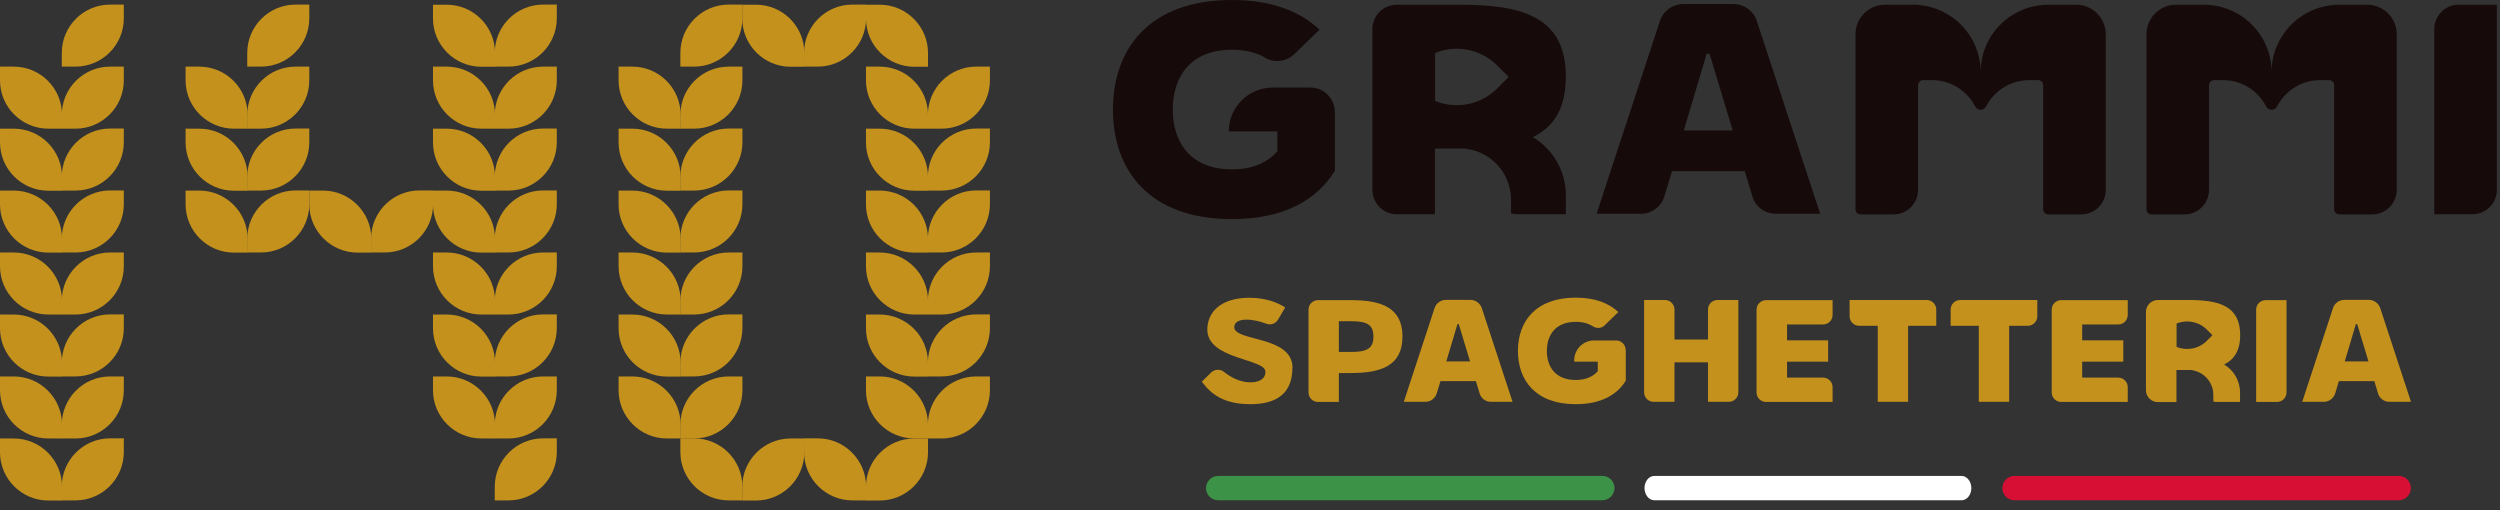 <svg xmlns="http://www.w3.org/2000/svg" width="191" height="39" viewBox="0 0 191 39" fill="none"><rect x="0" y="0" width="191" height="39" fill="#333333" stroke="none"/><g clip-path="url(#clip0_128_4422)"><path d="M0 5.09H1.05C3.08 5.09 4.74 6.74 4.74 8.78V9.83H3.69C1.66 9.83 0 8.18 0 6.14L0 5.09Z" fill="#C3911C"></path><path d="M0 9.83H1.05C3.08 9.83 4.74 11.48 4.74 13.52V14.57H3.69C1.66 14.57 0 12.92 0 10.88L0 9.83Z" fill="#C3911C"></path><path d="M0 14.56H1.05C3.08 14.56 4.74 16.21 4.74 18.25V19.3H3.69C1.66 19.3 0 17.65 0 15.61L0 14.56Z" fill="#C3911C"></path><path d="M0 19.29H1.05C3.08 19.29 4.74 20.94 4.74 22.98V24.03H3.69C1.66 24.03 0 22.38 0 20.34L0 19.29Z" fill="#C3911C"></path><path d="M5.77 5.09H4.72V4.04C4.72 2.01 6.37 0.35 8.41 0.35H9.46V1.4C9.46 3.43 7.81 5.09 5.77 5.09Z" fill="#C3911C"></path><path d="M5.77 9.83H4.72V8.78C4.72 6.75 6.37 5.09 8.41 5.09H9.46V6.14C9.46 8.17 7.81 9.83 5.77 9.83Z" fill="#C3911C"></path><path d="M5.77 14.56H4.72V13.51C4.72 11.48 6.37 9.82 8.41 9.82H9.46V10.87C9.46 12.9 7.81 14.56 5.77 14.56Z" fill="#C3911C"></path><path d="M5.77 19.29H4.72V18.24C4.72 16.21 6.37 14.55 8.41 14.55H9.46V15.6C9.46 17.63 7.81 19.29 5.77 19.29Z" fill="#C3911C"></path><path d="M5.77 24.03H4.72V22.98C4.72 20.95 6.37 19.29 8.41 19.29H9.46V20.34C9.46 22.37 7.81 24.03 5.77 24.03Z" fill="#C3911C"></path><path d="M0 24.03H1.05C3.08 24.03 4.74 25.68 4.74 27.72V28.77H3.69C1.66 28.77 0 27.12 0 25.08L0 24.03Z" fill="#C3911C"></path><path d="M5.77 28.76H4.72V27.71C4.72 25.68 6.37 24.02 8.41 24.02H9.46V25.07C9.46 27.1 7.81 28.76 5.77 28.76Z" fill="#C3911C"></path><path d="M0 28.76H1.05C3.08 28.76 4.74 30.41 4.74 32.45V33.5H3.69C1.66 33.5 0 31.85 0 29.81L0 28.76Z" fill="#C3911C"></path><path d="M5.77 33.5H4.72V32.45C4.72 30.42 6.37 28.76 8.41 28.76H9.46V29.81C9.46 31.84 7.81 33.5 5.77 33.5Z" fill="#C3911C"></path><path d="M0 33.5H1.05C3.08 33.5 4.74 35.15 4.74 37.19V38.24H3.69C1.66 38.24 0 36.59 0 34.55L0 33.5Z" fill="#C3911C"></path><path d="M5.77 38.23H4.72V37.18C4.72 35.15 6.37 33.49 8.41 33.49H9.46V34.54C9.46 36.57 7.81 38.23 5.77 38.23Z" fill="#C3911C"></path><path d="M14.18 5.09H15.23C17.26 5.09 18.92 6.74 18.92 8.78V9.83H17.87C15.84 9.83 14.18 8.18 14.18 6.14V5.09Z" fill="#C3911C"></path><path d="M14.18 9.83H15.23C17.26 9.83 18.92 11.48 18.92 13.52V14.57H17.87C15.84 14.57 14.18 12.92 14.18 10.88V9.83Z" fill="#C3911C"></path><path d="M14.18 14.56H15.23C17.26 14.56 18.92 16.21 18.92 18.25V19.3H17.87C15.84 19.3 14.18 17.65 14.18 15.61V14.56Z" fill="#C3911C"></path><path d="M19.94 5.09H18.89V4.04C18.89 2.01 20.54 0.35 22.58 0.35H23.63V1.4C23.63 3.43 21.98 5.09 19.94 5.09Z" fill="#C3911C"></path><path d="M19.94 9.83H18.89V8.78C18.89 6.75 20.54 5.09 22.58 5.09H23.63V6.14C23.63 8.17 21.98 9.83 19.94 9.83Z" fill="#C3911C"></path><path d="M19.94 14.56H18.89V13.51C18.89 11.48 20.54 9.82 22.58 9.82H23.63V10.87C23.63 12.9 21.98 14.56 19.94 14.56Z" fill="#C3911C"></path><path d="M19.94 19.29H18.89V18.24C18.89 16.21 20.54 14.55 22.58 14.55H23.63V15.6C23.63 17.63 21.98 19.29 19.94 19.29Z" fill="#C3911C"></path><path d="M23.63 14.56H24.68C26.71 14.56 28.37 16.21 28.37 18.25V19.3H27.32C25.29 19.3 23.63 17.65 23.63 15.61V14.56Z" fill="#C3911C"></path><path d="M29.4 19.29H28.35V18.24C28.35 16.21 30 14.55 32.04 14.55H33.09V15.6C33.09 17.63 31.44 19.29 29.4 19.29Z" fill="#C3911C"></path><path d="M33.08 5.09H34.13C36.16 5.09 37.82 6.74 37.82 8.78V9.83H36.77C34.74 9.83 33.08 8.18 33.08 6.14V5.09Z" fill="#C3911C"></path><path d="M33.08 9.83H34.13C36.16 9.83 37.82 11.48 37.82 13.52V14.57H36.77C34.74 14.57 33.08 12.92 33.08 10.88V9.83Z" fill="#C3911C"></path><path d="M33.08 14.56H34.13C36.16 14.56 37.82 16.21 37.82 18.25V19.3H36.77C34.74 19.3 33.08 17.65 33.08 15.61V14.56Z" fill="#C3911C"></path><path d="M33.08 19.29H34.13C36.16 19.29 37.82 20.94 37.82 22.98V24.03H36.77C34.74 24.03 33.08 22.38 33.08 20.34V19.29Z" fill="#C3911C"></path><path d="M38.85 9.83H37.8V8.78C37.8 6.75 39.45 5.09 41.49 5.09H42.54V6.14C42.54 8.17 40.89 9.83 38.85 9.83Z" fill="#C3911C"></path><path d="M33.08 0.36H34.13C36.16 0.36 37.82 2.01 37.82 4.05V5.1H36.77C34.74 5.1 33.08 3.45 33.08 1.41V0.36Z" fill="#C3911C"></path><path d="M38.85 5.09H37.8V4.04C37.8 2.01 39.45 0.35 41.49 0.35H42.54V1.4C42.54 3.43 40.89 5.09 38.85 5.09Z" fill="#C3911C"></path><path d="M38.85 14.56H37.8V13.51C37.8 11.48 39.45 9.82 41.49 9.82H42.54V10.87C42.54 12.9 40.89 14.56 38.85 14.56Z" fill="#C3911C"></path><path d="M38.85 19.29H37.8V18.24C37.8 16.21 39.45 14.55 41.49 14.55H42.54V15.6C42.54 17.63 40.89 19.29 38.85 19.29Z" fill="#C3911C"></path><path d="M38.85 24.03H37.8V22.98C37.8 20.95 39.45 19.29 41.49 19.29H42.54V20.34C42.54 22.37 40.89 24.03 38.85 24.03Z" fill="#C3911C"></path><path d="M33.08 24.03H34.13C36.16 24.03 37.82 25.68 37.82 27.72V28.77H36.77C34.74 28.77 33.08 27.12 33.08 25.08V24.03Z" fill="#C3911C"></path><path d="M38.85 28.76H37.8V27.71C37.8 25.68 39.45 24.02 41.49 24.02H42.54V25.07C42.54 27.1 40.89 28.76 38.85 28.76Z" fill="#C3911C"></path><path d="M38.85 33.5H37.8V32.45C37.8 30.42 39.45 28.76 41.49 28.76H42.54V29.81C42.54 31.84 40.89 33.5 38.85 33.5Z" fill="#C3911C"></path><path d="M33.08 28.76H34.13C36.16 28.76 37.82 30.41 37.82 32.45V33.5H36.77C34.74 33.5 33.08 31.85 33.08 29.81V28.76Z" fill="#C3911C"></path><path d="M38.85 38.23H37.8V37.18C37.8 35.15 39.45 33.49 41.49 33.49H42.54V34.54C42.54 36.57 40.89 38.23 38.85 38.23Z" fill="#C3911C"></path><path d="M47.26 5.09H48.31C50.34 5.09 52 6.74 52 8.78V9.83H50.95C48.92 9.83 47.26 8.18 47.26 6.14V5.09Z" fill="#C3911C"></path><path d="M47.26 9.83H48.31C50.34 9.83 52 11.48 52 13.52V14.57H50.95C48.92 14.57 47.26 12.92 47.26 10.88V9.83Z" fill="#C3911C"></path><path d="M47.26 14.56H48.31C50.34 14.56 52 16.21 52 18.25V19.3H50.95C48.92 19.3 47.26 17.65 47.26 15.61V14.56Z" fill="#C3911C"></path><path d="M47.26 19.29H48.31C50.34 19.29 52 20.94 52 22.98V24.03H50.95C48.92 24.03 47.26 22.38 47.26 20.34V19.29Z" fill="#C3911C"></path><path d="M53.03 5.09H51.98V4.04C51.98 2.01 53.63 0.35 55.67 0.35H56.72V1.4C56.72 3.43 55.07 5.09 53.03 5.09Z" fill="#C3911C"></path><path d="M53.03 9.83H51.98V8.78C51.98 6.75 53.63 5.09 55.67 5.09H56.72V6.14C56.72 8.17 55.07 9.83 53.03 9.83Z" fill="#C3911C"></path><path d="M53.03 14.56H51.98V13.51C51.98 11.48 53.63 9.82 55.67 9.82H56.72V10.87C56.72 12.9 55.07 14.56 53.03 14.56Z" fill="#C3911C"></path><path d="M53.03 19.29H51.98V18.24C51.98 16.21 53.63 14.55 55.67 14.55H56.72V15.6C56.72 17.63 55.07 19.29 53.03 19.29Z" fill="#C3911C"></path><path d="M53.03 24.03H51.98V22.98C51.98 20.95 53.63 19.29 55.67 19.29H56.72V20.34C56.72 22.37 55.07 24.03 53.03 24.03Z" fill="#C3911C"></path><path d="M47.26 24.03H48.31C50.34 24.03 52 25.68 52 27.72V28.77H50.95C48.92 28.77 47.26 27.12 47.26 25.08V24.03Z" fill="#C3911C"></path><path d="M47.26 28.76H48.31C50.34 28.76 52 30.41 52 32.45V33.5H50.95C48.92 33.5 47.26 31.85 47.26 29.81V28.76Z" fill="#C3911C"></path><path d="M53.03 28.76H51.98V27.71C51.98 25.68 53.63 24.02 55.67 24.02H56.72V25.07C56.72 27.1 55.07 28.76 53.03 28.76Z" fill="#C3911C"></path><path d="M53.03 33.5H51.98V32.45C51.98 30.42 53.63 28.76 55.67 28.76H56.72V29.81C56.72 31.84 55.07 33.5 53.03 33.5Z" fill="#C3911C"></path><path d="M56.71 0.36H57.76C59.79 0.36 61.45 2.01 61.45 4.05V5.1H60.4C58.37 5.1 56.71 3.45 56.71 1.41V0.36Z" fill="#C3911C"></path><path d="M62.48 5.09H61.43V4.04C61.43 2.01 63.08 0.35 65.12 0.35H66.17V1.4C66.17 3.43 64.52 5.09 62.48 5.09Z" fill="#C3911C"></path><path d="M66.16 0.36H67.21C69.24 0.36 70.9 2.01 70.9 4.05V5.1H69.85C67.82 5.1 66.16 3.45 66.16 1.41V0.36Z" fill="#C3911C"></path><path d="M66.16 5.09H67.21C69.24 5.09 70.9 6.74 70.9 8.78V9.83H69.85C67.82 9.83 66.16 8.18 66.16 6.14V5.09Z" fill="#C3911C"></path><path d="M66.16 9.83H67.21C69.24 9.83 70.9 11.48 70.9 13.52V14.57H69.85C67.82 14.57 66.16 12.92 66.16 10.88V9.83Z" fill="#C3911C"></path><path d="M66.16 14.56H67.21C69.24 14.56 70.9 16.21 70.9 18.25V19.3H69.85C67.82 19.3 66.16 17.65 66.16 15.61V14.56Z" fill="#C3911C"></path><path d="M66.16 19.29H67.21C69.24 19.29 70.9 20.94 70.9 22.98V24.03H69.85C67.82 24.03 66.16 22.38 66.16 20.34V19.29Z" fill="#C3911C"></path><path d="M71.94 9.83H70.89V8.78C70.89 6.75 72.54 5.09 74.58 5.09H75.63V6.14C75.63 8.17 73.98 9.83 71.94 9.83Z" fill="#C3911C"></path><path d="M71.94 14.56H70.89V13.51C70.89 11.48 72.54 9.82 74.58 9.82H75.63V10.87C75.63 12.9 73.98 14.56 71.94 14.56Z" fill="#C3911C"></path><path d="M71.94 19.29H70.89V18.24C70.89 16.21 72.54 14.55 74.58 14.55H75.63V15.6C75.63 17.63 73.98 19.29 71.94 19.29Z" fill="#C3911C"></path><path d="M71.94 24.03H70.89V22.98C70.89 20.95 72.54 19.29 74.58 19.29H75.63V20.34C75.63 22.37 73.98 24.03 71.94 24.03Z" fill="#C3911C"></path><path d="M66.16 24.03H67.21C69.24 24.03 70.9 25.68 70.9 27.72V28.77H69.85C67.82 28.77 66.16 27.12 66.16 25.08V24.03Z" fill="#C3911C"></path><path d="M56.72 38.23H55.67C53.64 38.23 51.98 36.58 51.98 34.54V33.49H53.03C55.06 33.49 56.72 35.14 56.72 37.18V38.23Z" fill="#C3911C"></path><path d="M60.4 33.5H61.45V34.55C61.45 36.58 59.8 38.24 57.76 38.24H56.71V37.19C56.71 35.16 58.36 33.5 60.4 33.5Z" fill="#C3911C"></path><path d="M66.17 38.23H65.12C63.09 38.23 61.43 36.58 61.43 34.54V33.49H62.48C64.51 33.49 66.17 35.14 66.17 37.18V38.23Z" fill="#C3911C"></path><path d="M69.85 33.5H70.9V34.55C70.9 36.58 69.25 38.24 67.21 38.24H66.16V37.19C66.16 35.16 67.81 33.5 69.85 33.5Z" fill="#C3911C"></path><path d="M71.94 28.76H70.89V27.71C70.89 25.68 72.54 24.02 74.58 24.02H75.63V25.07C75.63 27.1 73.98 28.76 71.94 28.76Z" fill="#C3911C"></path><path d="M66.16 28.76H67.21C69.24 28.76 70.9 30.41 70.9 32.45V33.5H69.85C67.82 33.5 66.16 31.85 66.16 29.81V28.76Z" fill="#C3911C"></path><path d="M71.94 33.5H70.89V32.45C70.89 30.42 72.54 28.76 74.58 28.76H75.63V29.81C75.63 31.84 73.98 33.5 71.94 33.5Z" fill="#C3911C"></path><path d="M101.99 8.57V13.03C100.63 15.28 98.07 16.74 94.12 16.74C87.78 16.74 85.03 12.99 85.03 8.37C85.03 3.75 87.79 0 94.12 0C97.13 0 99.33 0.86 100.81 2.27L98.9 4.12C98.31 4.7 97.39 4.84 96.68 4.42C96.01 4.02 95.16 3.8 94.12 3.8C90.96 3.8 89.6 5.86 89.6 8.37C89.6 10.88 90.96 12.94 94.12 12.94C95.72 12.94 96.85 12.41 97.59 11.55V10.04H93.88C93.88 8.19 95.38 6.69 97.23 6.69H100.11C101.15 6.69 101.98 7.53 101.98 8.56L101.99 8.57Z" fill="#160A0B"></path><path d="M158.62 0.36H156.1V0.38C153.42 0.57 151.32 2.8 151.32 5.52C151.32 2.8 149.22 0.58 146.55 0.38V0.36H144.02C142.77 0.36 141.76 1.37 141.76 2.62V15.99C141.76 16.2 141.93 16.38 142.15 16.38H144.67C145.7 16.38 146.54 15.54 146.54 14.51V7.37C146.54 7.31 146.54 7.24 146.54 7.18V6.51C146.54 6.3 146.71 6.12 146.93 6.12H147.6C148.51 6.12 149.34 6.44 149.98 6.98C150.36 7.3 150.68 7.69 150.91 8.14C151.08 8.47 151.56 8.47 151.73 8.14C151.96 7.69 152.28 7.3 152.66 6.98C153.31 6.44 154.14 6.12 155.04 6.12H155.71C155.92 6.12 156.1 6.29 156.1 6.51V15.99C156.1 16.2 156.27 16.38 156.49 16.38H159.01C160.04 16.38 160.88 15.54 160.88 14.51V2.62C160.88 1.37 159.87 0.36 158.62 0.36Z" fill="#160A0B"></path><path d="M180.85 0.36H178.33V0.38C175.65 0.57 173.55 2.8 173.55 5.52C173.55 2.8 171.45 0.58 168.78 0.38V0.36H166.25C165 0.36 163.99 1.37 163.99 2.62V15.99C163.99 16.2 164.16 16.38 164.38 16.38H166.9C167.93 16.38 168.77 15.54 168.77 14.51V7.37C168.77 7.31 168.77 7.24 168.77 7.18V6.51C168.77 6.3 168.94 6.12 169.16 6.12H169.83C170.74 6.12 171.57 6.44 172.21 6.98C172.59 7.3 172.91 7.69 173.14 8.14C173.31 8.47 173.79 8.47 173.96 8.14C174.19 7.69 174.51 7.3 174.89 6.98C175.54 6.44 176.37 6.12 177.27 6.12H177.94C178.15 6.12 178.33 6.29 178.33 6.51V15.99C178.33 16.2 178.5 16.38 178.72 16.38H181.24C182.27 16.38 183.11 15.54 183.11 14.51V2.62C183.11 1.37 182.1 0.36 180.85 0.36Z" fill="#160A0B"></path><path d="M185.98 16.38V2.23C185.98 1.19 186.82 0.36 187.85 0.36H190.76V14.5C190.76 15.54 189.92 16.37 188.89 16.37H185.98V16.38Z" fill="#160A0B"></path><path d="M117.1 10.48C118.69 9.71 119.63 8.31 119.63 5.86C119.63 1.25 116.26 0.36 111.52 0.36H106.72C105.68 0.36 104.85 1.2 104.85 2.23V14.5C104.85 15.54 105.69 16.37 106.72 16.37H109.63V11.35H111.53C111.6 11.35 111.67 11.35 111.73 11.35H112.02L112.04 11.38C112.39 11.42 112.72 11.51 113.03 11.64C114.45 12.23 115.44 13.63 115.44 15.26V16.3C115.61 16.35 115.78 16.37 115.96 16.37H119.63V14.91C119.63 13.02 118.61 11.37 117.1 10.47V10.48ZM109.64 7.7V4.05C111.22 3.4 113.1 3.72 114.38 5L115.26 5.88L114.38 6.76C113.1 8.04 111.21 8.36 109.64 7.71V7.7Z" fill="#160A0B"></path><path d="M133.29 13.08H127.74L127.16 15C126.92 15.79 126.19 16.33 125.37 16.33H121.98L126.82 1.6C127.07 0.83 127.79 0.31 128.6 0.31H132.44C133.25 0.31 133.97 0.83 134.22 1.6L139.06 16.33H135.67C134.84 16.33 134.11 15.79 133.88 15L133.3 13.08H133.29ZM132.38 9.97L130.61 4.11H130.39L128.64 9.97H132.37H132.38Z" fill="#160A0B"></path><path d="M98.74 28.1C98.74 29.97 97.64 30.88 95.53 30.88C93.42 30.88 92.48 30.05 91.82 29.16L92.53 28.46C92.8 28.2 93.22 28.18 93.51 28.41C94.01 28.81 94.72 29.21 95.54 29.21C96.09 29.21 96.68 29.02 96.68 28.4C96.68 27.39 92.24 27.48 92.24 25.18C92.24 23.94 93.16 22.75 95.45 22.75C96.69 22.75 97.58 23.1 98.19 23.49L97.64 24.42C97.46 24.73 97.08 24.86 96.74 24.73C96.32 24.57 95.77 24.42 95.21 24.42C94.85 24.42 94.3 24.52 94.3 25C94.3 26.1 98.75 25.63 98.75 28.1H98.74Z" fill="#C3911C"></path><path d="M107.15 25.71C107.15 27.95 105.51 28.5 103.21 28.5H102.29V30.71H100.7C100.29 30.71 99.97 30.38 99.97 29.98V23.66C99.97 23.25 100.3 22.93 100.7 22.93H103.21C105.51 22.93 107.15 23.48 107.15 25.72V25.71ZM104.93 25.71C104.93 24.79 104.42 24.54 103.21 24.54H102.29V26.89H103.21C104.42 26.89 104.93 26.63 104.93 25.72V25.71Z" fill="#C3911C"></path><path d="M124.21 26.73V29.08C123.55 30.17 122.3 30.88 120.39 30.88C117.31 30.88 115.97 29.05 115.97 26.81C115.97 24.57 117.31 22.74 120.39 22.74C121.85 22.74 122.92 23.16 123.64 23.84L122.59 24.86C122.35 25.1 121.98 25.11 121.69 24.93C121.36 24.71 120.92 24.59 120.38 24.59C118.85 24.59 118.18 25.59 118.18 26.81C118.18 28.03 118.84 29.03 120.38 29.03C121.16 29.03 121.71 28.77 122.07 28.36V27.63H120.27V27.53C120.27 26.69 120.95 26.01 121.79 26.01H123.47C123.88 26.01 124.2 26.34 124.2 26.74L124.21 26.73Z" fill="#C3911C"></path><path d="M132.81 22.92V29.97C132.81 30.38 132.48 30.7 132.08 30.7H130.49V27.68H127.93V30.7H126.34C125.93 30.7 125.61 30.37 125.61 29.97V22.92H127.2C127.61 22.92 127.93 23.25 127.93 23.65V25.94H130.49V23.65C130.49 23.24 130.82 22.92 131.22 22.92H132.81Z" fill="#C3911C"></path><path d="M136.53 24.78V26H139.67V27.63H136.53V28.85H139.28C139.69 28.85 140.01 29.18 140.01 29.58V30.71H134.93C134.52 30.71 134.2 30.38 134.2 29.98V23.66C134.2 23.25 134.53 22.93 134.93 22.93H140.01V24.06C140.01 24.47 139.68 24.79 139.28 24.79H136.53V24.78Z" fill="#C3911C"></path><path d="M147.93 24.89H145.78V30.7H143.46V24.89H142.04C141.63 24.89 141.31 24.56 141.31 24.16V22.92H147.2C147.61 22.92 147.93 23.25 147.93 23.65V24.89Z" fill="#C3911C"></path><path d="M154.92 24.89H153.5V30.7H151.18V24.89H149.03V23.65C149.03 23.24 149.36 22.92 149.76 22.92H155.65V24.16C155.65 24.57 155.32 24.89 154.92 24.89Z" fill="#C3911C"></path><path d="M172.37 30.71V23.66C172.37 23.25 172.7 22.93 173.1 22.93H174.69V29.98C174.69 30.39 174.36 30.71 173.96 30.71H172.37Z" fill="#C3911C"></path><path d="M169.92 27.85C170.69 27.47 171.15 26.79 171.15 25.6C171.15 23.35 169.51 22.92 167.2 22.92H164.86C164.36 22.92 163.95 23.33 163.95 23.83V29.81C163.95 30.32 164.36 30.72 164.86 30.72H166.28V28.27H167.2C167.2 28.27 167.27 28.27 167.3 28.27H167.45C167.62 28.3 167.78 28.35 167.93 28.41C168.62 28.7 169.1 29.38 169.1 30.17V30.67C169.18 30.7 169.27 30.71 169.35 30.71H171.14V30C171.14 29.08 170.65 28.27 169.91 27.84L169.92 27.85ZM166.29 26.5V24.72C167.06 24.4 167.98 24.56 168.6 25.18L169.03 25.61L168.6 26.04C167.98 26.66 167.06 26.82 166.29 26.5Z" fill="#C3911C"></path><path d="M159.08 24.78V26H162.22V27.63H159.08V28.85H161.83C162.24 28.85 162.56 29.18 162.56 29.58V30.71H157.48C157.07 30.71 156.75 30.38 156.75 29.98V23.66C156.75 23.25 157.08 22.93 157.48 22.93H162.56V24.06C162.56 24.47 162.23 24.79 161.83 24.79H159.08V24.78Z" fill="#C3911C"></path><path d="M112.75 29.12H110.05L109.77 30.05C109.65 30.43 109.3 30.7 108.9 30.7H107.25L109.6 23.54C109.72 23.17 110.07 22.91 110.47 22.91H112.34C112.73 22.91 113.08 23.16 113.21 23.54L115.56 30.7H113.91C113.51 30.7 113.15 30.44 113.04 30.05L112.76 29.12H112.75ZM112.31 27.61L111.45 24.76H111.35L110.5 27.61H112.31Z" fill="#C3911C"></path><path d="M181.39 29.12H178.69L178.41 30.05C178.29 30.43 177.94 30.7 177.54 30.7H175.89L178.24 23.54C178.36 23.17 178.71 22.91 179.11 22.91H180.98C181.37 22.91 181.72 23.16 181.85 23.54L184.2 30.7H182.55C182.15 30.7 181.79 30.44 181.68 30.05L181.4 29.12H181.39ZM180.95 27.61L180.09 24.76H179.99L179.14 27.61H180.95Z" fill="#C3911C"></path><path d="M122.42 38.22H93.07C92.55 38.22 92.14 37.8 92.14 37.29C92.14 36.78 92.56 36.36 93.07 36.36H122.42C122.94 36.36 123.35 36.78 123.35 37.29C123.35 37.8 122.93 38.22 122.42 38.22Z" fill="#3C9247"></path><path d="M183.26 38.22H153.91C153.39 38.22 152.98 37.8 152.98 37.29C152.98 36.78 153.4 36.36 153.91 36.36H183.26C183.78 36.36 184.19 36.78 184.19 37.29C184.19 37.8 183.77 38.22 183.26 38.22Z" fill="#D80F34"></path><path d="M149.86 38.22H126.39C125.98 38.22 125.64 37.8 125.64 37.29C125.64 36.78 125.97 36.36 126.39 36.36H149.86C150.27 36.36 150.61 36.78 150.61 37.29C150.61 37.8 150.28 38.22 149.86 38.22Z" fill="white"></path></g><defs><clipPath id="clip0_128_4422"><rect width="190.77" height="38.23" fill="white"></rect></clipPath></defs></svg>